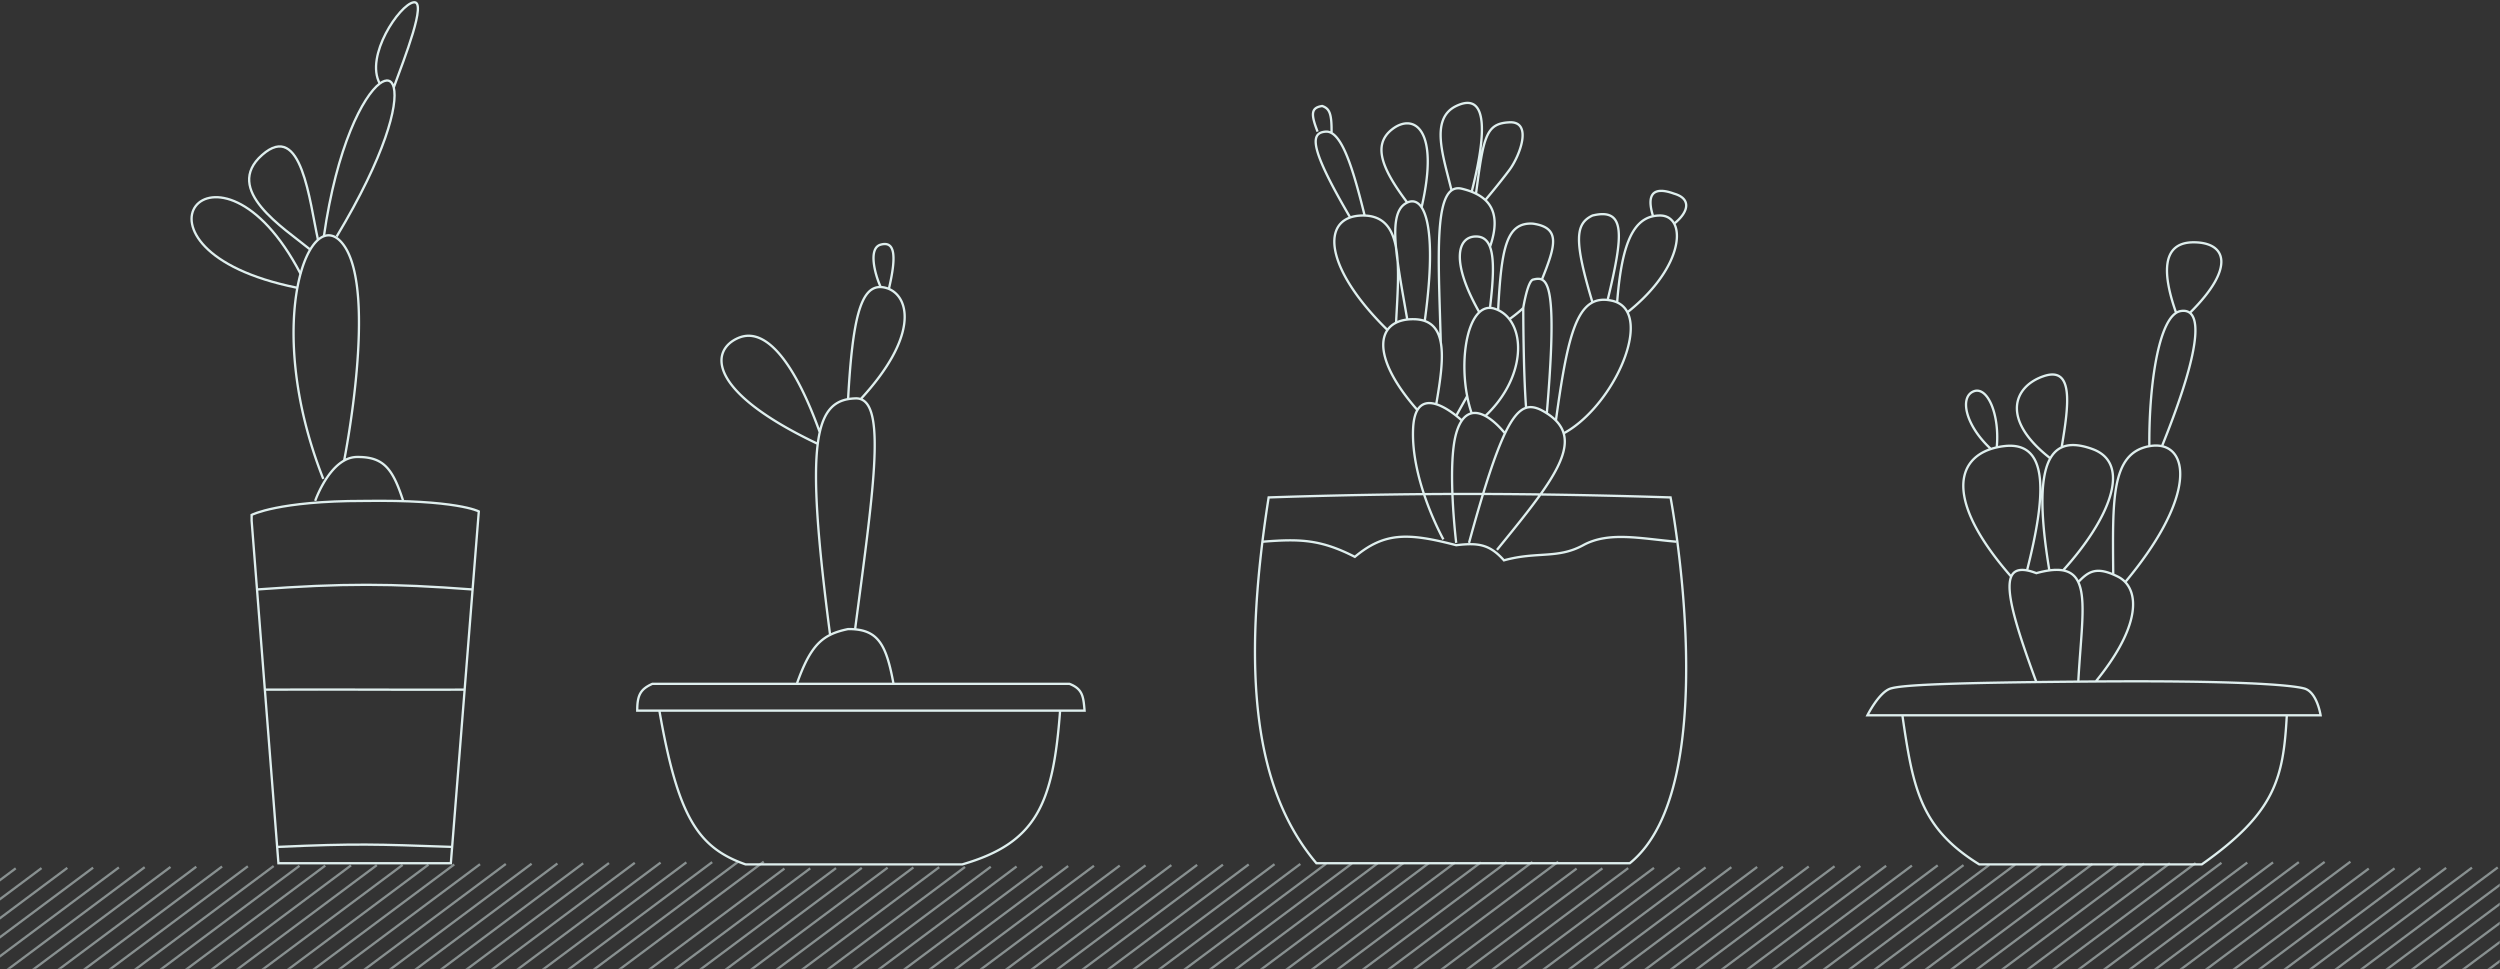 <svg width="1073" height="416" fill="none" xmlns="http://www.w3.org/2000/svg">
  <rect width="100%" height="100%" fill="#333333" stroke="none"/>
  <path d="M981.5 307.001c-1.496 26.894-4.715 41.617-36.5 64h-95.5c-25.447-15.687-28.449-32.828-33-64m165 0h-165m165 0H996s-1.5-10-7-11.5c-5.456-1.488-28.131-3.468-89.5-3.012m-83 14.512h-15s5-10 10-11.5c4.293-1.288 18.904-2.207 62.5-2.758m0 0c5.522-.07 11.51-.133 18-.191m-18 .191c-8.819-23.927-13.353-39.233-10.791-45.243M892 292.552a4313.341 4313.341 0 0 1 7.5-.063m-7.5.063c1.086-20.147 3.524-35.239 0-42.719m0 0c4.172-4.417 7.454-6.499 15-3.264m-15 3.264c-1.278-2.714-3.341-4.426-6.536-5.014m14.036 47.67c17.862-21.909 18.652-36.302 12.656-42.656M907 246.569c.635.272 1.301.582 2 .931a11.19 11.19 0 0 1 3.156 2.333M907 246.569c-.278-32.126-1-52.069 15.5-55.069m0 0c1.979-.36 3.802-.355 5.422 0m-5.422 0c-.225-23.859 3.404-52.028 11.5-57.215m-21.844 115.548c28.616-34.293 27.655-55.73 15.766-58.333m0 0c14.461-35.826 17.028-53.274 11.974-57.215m-5.896 0a5.204 5.204 0 0 1 2-.785c1.579-.249 2.889-.001 3.896.785m-5.896 0c-5.857-16.543-6.5-30.285 7.5-30.285s18.214 10.644-1.604 30.285M870 244.819c1.182.219 2.513.613 4 1.181 2.059-.565 3.914-.957 5.585-1.181m-9.585 0c8.013-31.597 10-55.819-10-53.319a31.281 31.281 0 0 0-3 .519m13 52.8c-3.552-.661-5.753.248-6.791 2.681m0 0c-27.461-31.37-24.268-49.669-8.709-54.794m2.5-.687c1.354-14.178-4-26.519-10-24.019s-3.503 14.538 7.5 24.706m2.5-.687c-.864.194-1.699.423-2.5.687m30.964 52.113C905.002 223.282 915.5 199 898 192.706c-5.218-1.877-9.676-2.3-13.15-.687m.614 52.8c-1.644-.303-3.588-.309-5.879 0m0 0c-4.306-25.906-3.735-40.819.415-48.113m4.85-4.687C888.062 173.198 890 157 877 161.5s-18.216 18.756 3 35.206m4.85-4.687c-1.935.898-3.564 2.426-4.85 4.687M630.5 233c6.442-23.559 11.273-38.259 15.447-47m-3.447 50c18.691-22.976 31.854-38.997 28.623-50m-25.176 0c-2.685-3.251-5.612-5.964-8.447-7.474m8.447 7.474c3.268-6.844 6.133-10.034 9.053-10.962M625 233s-4-33 0-47c.668-2.337 1.486-4.147 2.422-5.5m0 0c1.23-1.778 2.663-2.765 4.221-3.114m-4.221 3.114s-.94-.896-2.422-2.069m-5.5 53.069s-14-25-13-47.5c.164-3.698.84-6.275 1.854-8m23.289 1.386c1.822-.409 3.816.053 5.857 1.14m-5.857-1.14A55.72 55.72 0 0 1 629.71 170m7.79 8.526c15.021-14.128 17.219-32.637 10.335-41.526m19.959 43.5c1.659 1.7 2.75 3.527 3.329 5.5m-3.329-5.5c4.11-29.812 7.47-46.397 15.706-50.706M667.794 180.5c-1.063-1.089-2.36-2.126-3.905-3.114m7.234 8.614c18.455-9.988 33.587-39.778 27.377-51.972m-15-4.234c-8.13-26.94-7.297-33.826 0-37.293 14.4-3.46 13.252 8.289 6.5 36.254m-6.5 1.039c1.888-.987 4.032-1.33 6.5-1.039m0 0c.487.057.987.139 1.5.246.943.179 1.799.446 2.573.793m0 0c2.021.908 3.475 2.364 4.427 4.234m-4.427-4.234c1.792-23.004 6.044-34.987 15.427-36.99m-11 41.224c18.906-14.993 23.801-31.096 20.068-38.028M655 175.038c2.083-.662 4.195-.173 6.5.962.854.451 1.65.913 2.389 1.386M655 175.038c-1.222-16.106-1.216-42.894-1.216-42.894m10.105 45.242c3.812-44.774 1.782-55.516-2.118-57.386M639.5 132.144a6.94 6.94 0 0 1 2 .357 13.21 13.21 0 0 1 1.5.592m-3.5-.949c-1.708-.039-3.239.639-4.576 1.884m4.576-1.884c1.481-12.293 1.891-21.244 0-26.195m-4.576 28.079c-12.378-21.8-9.424-32.528-1.424-32.528 2.969 0 4.885 1.529 6 4.449m-4.576 28.079c-5.823 5.421-7.981 21.581-5.214 35.972M643 133.093c1.407-26.297 3.394-37.868 15-37.093 11.76 1.742 9.834 9.04 3.771 24M643 133.093c1.918.898 3.538 2.232 4.835 3.907m13.936-17c-1.132-.542-2.421-.337-3.771 0-2.378.595-4.216 12.144-4.216 12.144M647.835 137s4.165-2.972 5.949-4.856M616.431 173.5c-3.124-.966-6.188-.711-8.077 2.5m8.077-2.5c3.187.986 6.438 3.244 8.569 4.931m-8.569-4.931c1.751-10.219 3.195-19.744 1.948-26.5m-10.025 29c-14.18-16.117-17.139-28.182-12.854-34.364m3.693-3.136c-1.535.766-2.779 1.817-3.693 3.136m3.693-3.136c1.377-.687 2.989-1.144 4.807-1.358m-4.807 1.358c1.129-22.773 3.736-45.383-13.479-45.987m9.786 49.123c-24.91-24.435-28.051-44.075-16-48.295m24.5 43.801a21.302 21.302 0 0 1 2.5-.142c1.931 0 3.587.264 5 .763m-7.5-.621c-4.42-25.63-8.5-44.641-1-49.642a7.736 7.736 0 0 1 1-.569m7.5 50.832c3.901-28.409 2.305-43.24-1.351-48.763m1.351 48.763c3.99 1.41 6.042 4.699 6.879 9.237m-32.665-54.487a20.146 20.146 0 0 0-.714-.012c-2.084 0-3.922.288-5.5.84m6.214-.828c-4.197-16.843-8.5-32.215-14.214-35.415m8 36.243c-17.228-29.508-17.5-36.34-10.5-36.84.864-.063 1.696.147 2.5.597m-6-.598c-2.814-7.318-3.019-10.266 2-11 2.98 1.09 4.152 2.896 4 11.598M604 86.931C593.926 73.504 588.5 62.5 597.5 55.5s20.566-.812 12.649 33.5M604 86.931c2.267-1.064 4.435-.522 6.149 2.069M625 178.431l4.71-8.431m-11.331-23c-.837-31.979-2.728-59.918 4.621-65.273m16.5 24.222c3.282-9.44 2.431-15.9-2-20.084m-4-2.73c3.274-24.58 4.17-30.135 14.335-30.635 10.165-.5 4.447 14.5 0 20.452-4.447 5.952-10.335 12.913-10.335 12.913m-4-2.73c1.553.774 2.889 1.68 4 2.73m-4-2.73a23.39 23.39 0 0 0-1.857-.824M623 81.727c1.209-.881 2.668-1.15 4.422-.727 1.525.368 2.933.804 4.221 1.311M623 81.727c-3.375-14.15-9.5-30.728 2-36.227 11.5-5.5 14.53 5.96 6.643 36.811M709.5 92.803a14.34 14.34 0 0 1 3-.302c2.79 0 4.872 1.279 6.068 3.5m-9.068-3.198c-2.619-8.358-.929-13.305 9.068-9.668 6.898 1.978 6.829 7.272 0 12.865M565.001 370.5h134.5c41-33 17.5-157 17.5-157S674.5 212 629.71 212s-85.21 1.5-85.21 1.5c-12 76.5-5.77 125.897 20.501 157Z" stroke="#DFEFEE"/>
  <path d="M542 232.5c16.119-1.314 24.949-.925 39.5 6.5 12.675-10.573 22.668-10.439 43.5-5 9.645-1.14 14.405-.334 20.5 6.5 14.135-3.934 23-.5 34-6.5s24.472-2.849 40-1.5M283 305c7.966 45.556 16.469 58.823 37 66h93c31.853-9.191 38.991-25.845 42-66m-71.5-11.5H459c5.785 2.239 5.984 5.608 6.5 11.5h-192c-.012-6.823 1.502-9.251 6.5-11.5h62m41.5 0H342m41.5 0c-2.894-15.736-6.11-22.458-16.5-23.388M342 293.5c4.338-12.218 8.191-17.929 14.283-21M367 270.112a30.808 30.808 0 0 0-3-.112c-2.961.606-5.489 1.376-7.717 2.5M367 270.112c7.607-57.78 13.231-95.023 2.407-98.807M356.283 272.5c-5.461-41.75-7.217-67.082-5.304-82m.863-5C341.432 156.485 329 139.999 317 145c-12 5-14.477 22.517 33.979 45.5m.863-5a54.162 54.162 0 0 0-.863 5m.863-5c2.068-9.187 6.126-13.118 12.158-14.195m0 0a21.478 21.478 0 0 1 3-.305c.88-.052 1.68.051 2.407.305m-5.407 0c1.902-34.675 5.459-48.375 14-48.099m-8.593 48.099c24.706-26.784 21.069-43.524 12.093-47.306m-3.5-.793a9.6 9.6 0 0 1 2 .293 10.35 10.35 0 0 1 1.5.5m-3.5-.793c-2.455-5.272-5.5-16.707 0-18.206 5.5-1.5 7.24 3.218 3.5 18.999M135.279 214.964s1.202-3.461 3.479-7.414c1.819-3.159 4.325-6.633 7.453-8.907.482-.351.979-.673 1.491-.961m25.341 17.282c-4.524-13.994-8.475-18.955-19.875-18.823-1.972.023-3.797.601-5.466 1.541m0 0s14.341-71.718 0-92.219c-14.342-20.5-35.658 32.5-8.944 100.09" stroke="#DFEFEE"/>
  <path d="M110.308 253 108 223.5V221s11.5-5.999 48-6c40-.628 49.5 4.5 49.5 4.5l-2.662 33.5m-92.53 0c37.108-2.705 57.425-2.629 92.53 0m-92.53 0 3.364 43m89.166-43-3.417 43m-80.469 67.5.548 7h74l.556-7m-75.104 0c34.417-1.525 42.228-1.153 75.104 0m-75.104 0-5.28-67.5m80.384 67.5 5.365-67.5m-85.749 0c33.995-.156 53.644.121 85.749 0M136.5 103.003c-3.667-16.5-7.001-51.5-24-36.5-17 15 9.333 31.333 20.5 40.5m-3.999 10.5c-36.001-69-83.501-10.5-1.5 6m16.999-22c20.956-34.927 26.377-56.47 24.5-63.962m-30 63.962c5.532-38.723 16.858-60.335 24-65.645m0 0C156.5 24.073 171.5 2 177.5 1s-4 24.194-8.5 36.54m-6-1.682c2.943-2.188 5.175-1.608 6 1.683" stroke="#DFEFEE"/>
  <mask id="a" style="mask-type:alpha" maskUnits="userSpaceOnUse" x="-14" y="334" width="1087" height="82">
    <path fill="#C4C4C4" d="M-14 334h1087v82H-14z"/>
  </mask>
  <g mask="url(#a)" stroke="#DFEFEE" stroke-opacity=".5">
    <path d="m6.754 372.69-74.383 55.572M17.824 372.591l-74.383 55.572M28.895 372.493l-74.383 55.572M39.966 372.394l-74.383 55.572M51.036 372.296l-74.383 55.572M62.107 372.197l-74.383 55.572M73.178 372.099l-74.383 55.572M84.248 372 9.865 427.572M95.319 371.902l-74.383 55.572M106.39 371.803l-74.383 55.572M117.46 371.705l-74.383 55.572M128.531 371.606l-74.383 55.572M139.602 371.508 65.219 427.08M150.673 371.409 76.29 426.981M161.744 371.311l-74.383 55.572M172.814 371.212l-74.383 55.572M183.885 371.114l-74.383 55.572M194.956 371.015l-74.383 55.572M206.026 370.917l-74.383 55.572M217.097 370.818l-74.383 55.572M228.167 370.72l-74.382 55.572M239.238 370.621l-74.383 55.572M250.309 370.523l-74.383 55.572M261.38 370.424l-74.382 55.572M272.451 370.326l-74.383 55.572M283.521 370.227l-74.382 55.572M294.592 370.129l-74.382 55.572M305.663 370.03l-74.383 55.572M316.733 369.932l-74.382 55.572M327.804 369.833l-74.383 55.572M336.682 372.788l-74.383 55.572M347.754 372.69l-74.383 55.572M358.824 372.591l-74.383 55.572M369.895 372.493l-74.383 55.572M380.966 372.394l-74.383 55.572M392.036 372.296l-74.383 55.572M403.107 372.197l-74.383 55.572M414.178 372.099l-74.383 55.572M425.248 372l-74.383 55.572M436.319 371.902l-74.383 55.572M447.39 371.803l-74.383 55.572M458.46 371.705l-74.383 55.572M469.531 371.606l-74.383 55.572M480.602 371.508l-74.383 55.572M491.673 371.409l-74.383 55.572M502.744 371.311l-74.383 55.572M513.814 371.212l-74.383 55.572M524.885 371.114l-74.383 55.572M535.956 371.015l-74.383 55.572M547.026 370.917l-74.383 55.572M558.097 370.818l-74.383 55.572M569.167 370.72l-74.382 55.572M580.238 370.621l-74.383 55.572M591.309 370.523l-74.383 55.572M602.38 370.424l-74.382 55.572M613.451 370.326l-74.383 55.572M624.521 370.227l-74.382 55.572M635.592 370.129l-74.382 55.572M646.663 370.03l-74.383 55.572M657.733 369.932l-74.382 55.572M668.804 369.833l-74.383 55.572M676.682 372.788l-74.383 55.572M687.754 372.69l-74.383 55.572M698.824 372.591l-74.383 55.572M709.895 372.493l-74.383 55.572M720.966 372.394l-74.383 55.572M732.036 372.296l-74.383 55.572M743.107 372.197l-74.383 55.572M754.178 372.099l-74.383 55.572M765.248 372l-74.383 55.572M776.319 371.902l-74.383 55.572M787.39 371.803l-74.383 55.572M798.46 371.705l-74.383 55.572M809.531 371.606l-74.383 55.572M820.602 371.508l-74.383 55.572M831.673 371.409l-74.383 55.572M842.744 371.311l-74.383 55.572M853.814 371.212l-74.383 55.572M864.885 371.114l-74.383 55.572M875.956 371.015l-74.383 55.572M887.026 370.917l-74.383 55.572M898.097 370.818l-74.383 55.572M909.167 370.72l-74.382 55.572M920.238 370.621l-74.383 55.572M931.309 370.523l-74.383 55.572M942.38 370.424l-74.382 55.572M953.451 370.326l-74.383 55.572M964.521 370.227l-74.383 55.572M975.592 370.129l-74.382 55.572M986.663 370.03l-74.383 55.572M997.733 369.932l-74.383 55.572M1008.8 369.833l-74.379 55.572M1016.68 372.788l-74.381 55.572M1027.75 372.69l-74.379 55.572M1038.82 372.591l-74.378 55.572M1049.89 372.493l-74.378 55.572M1060.97 372.394l-74.387 55.572M1072.04 372.296l-74.386 55.572M1083.11 372.197l-74.39 55.572M1094.18 372.099l-74.39 55.572M1105.25 372l-74.38 55.572M1116.32 371.902l-74.38 55.572M1127.39 371.803l-74.38 55.572M1138.46 371.705l-74.38 55.572"/>
  </g>
</svg>
